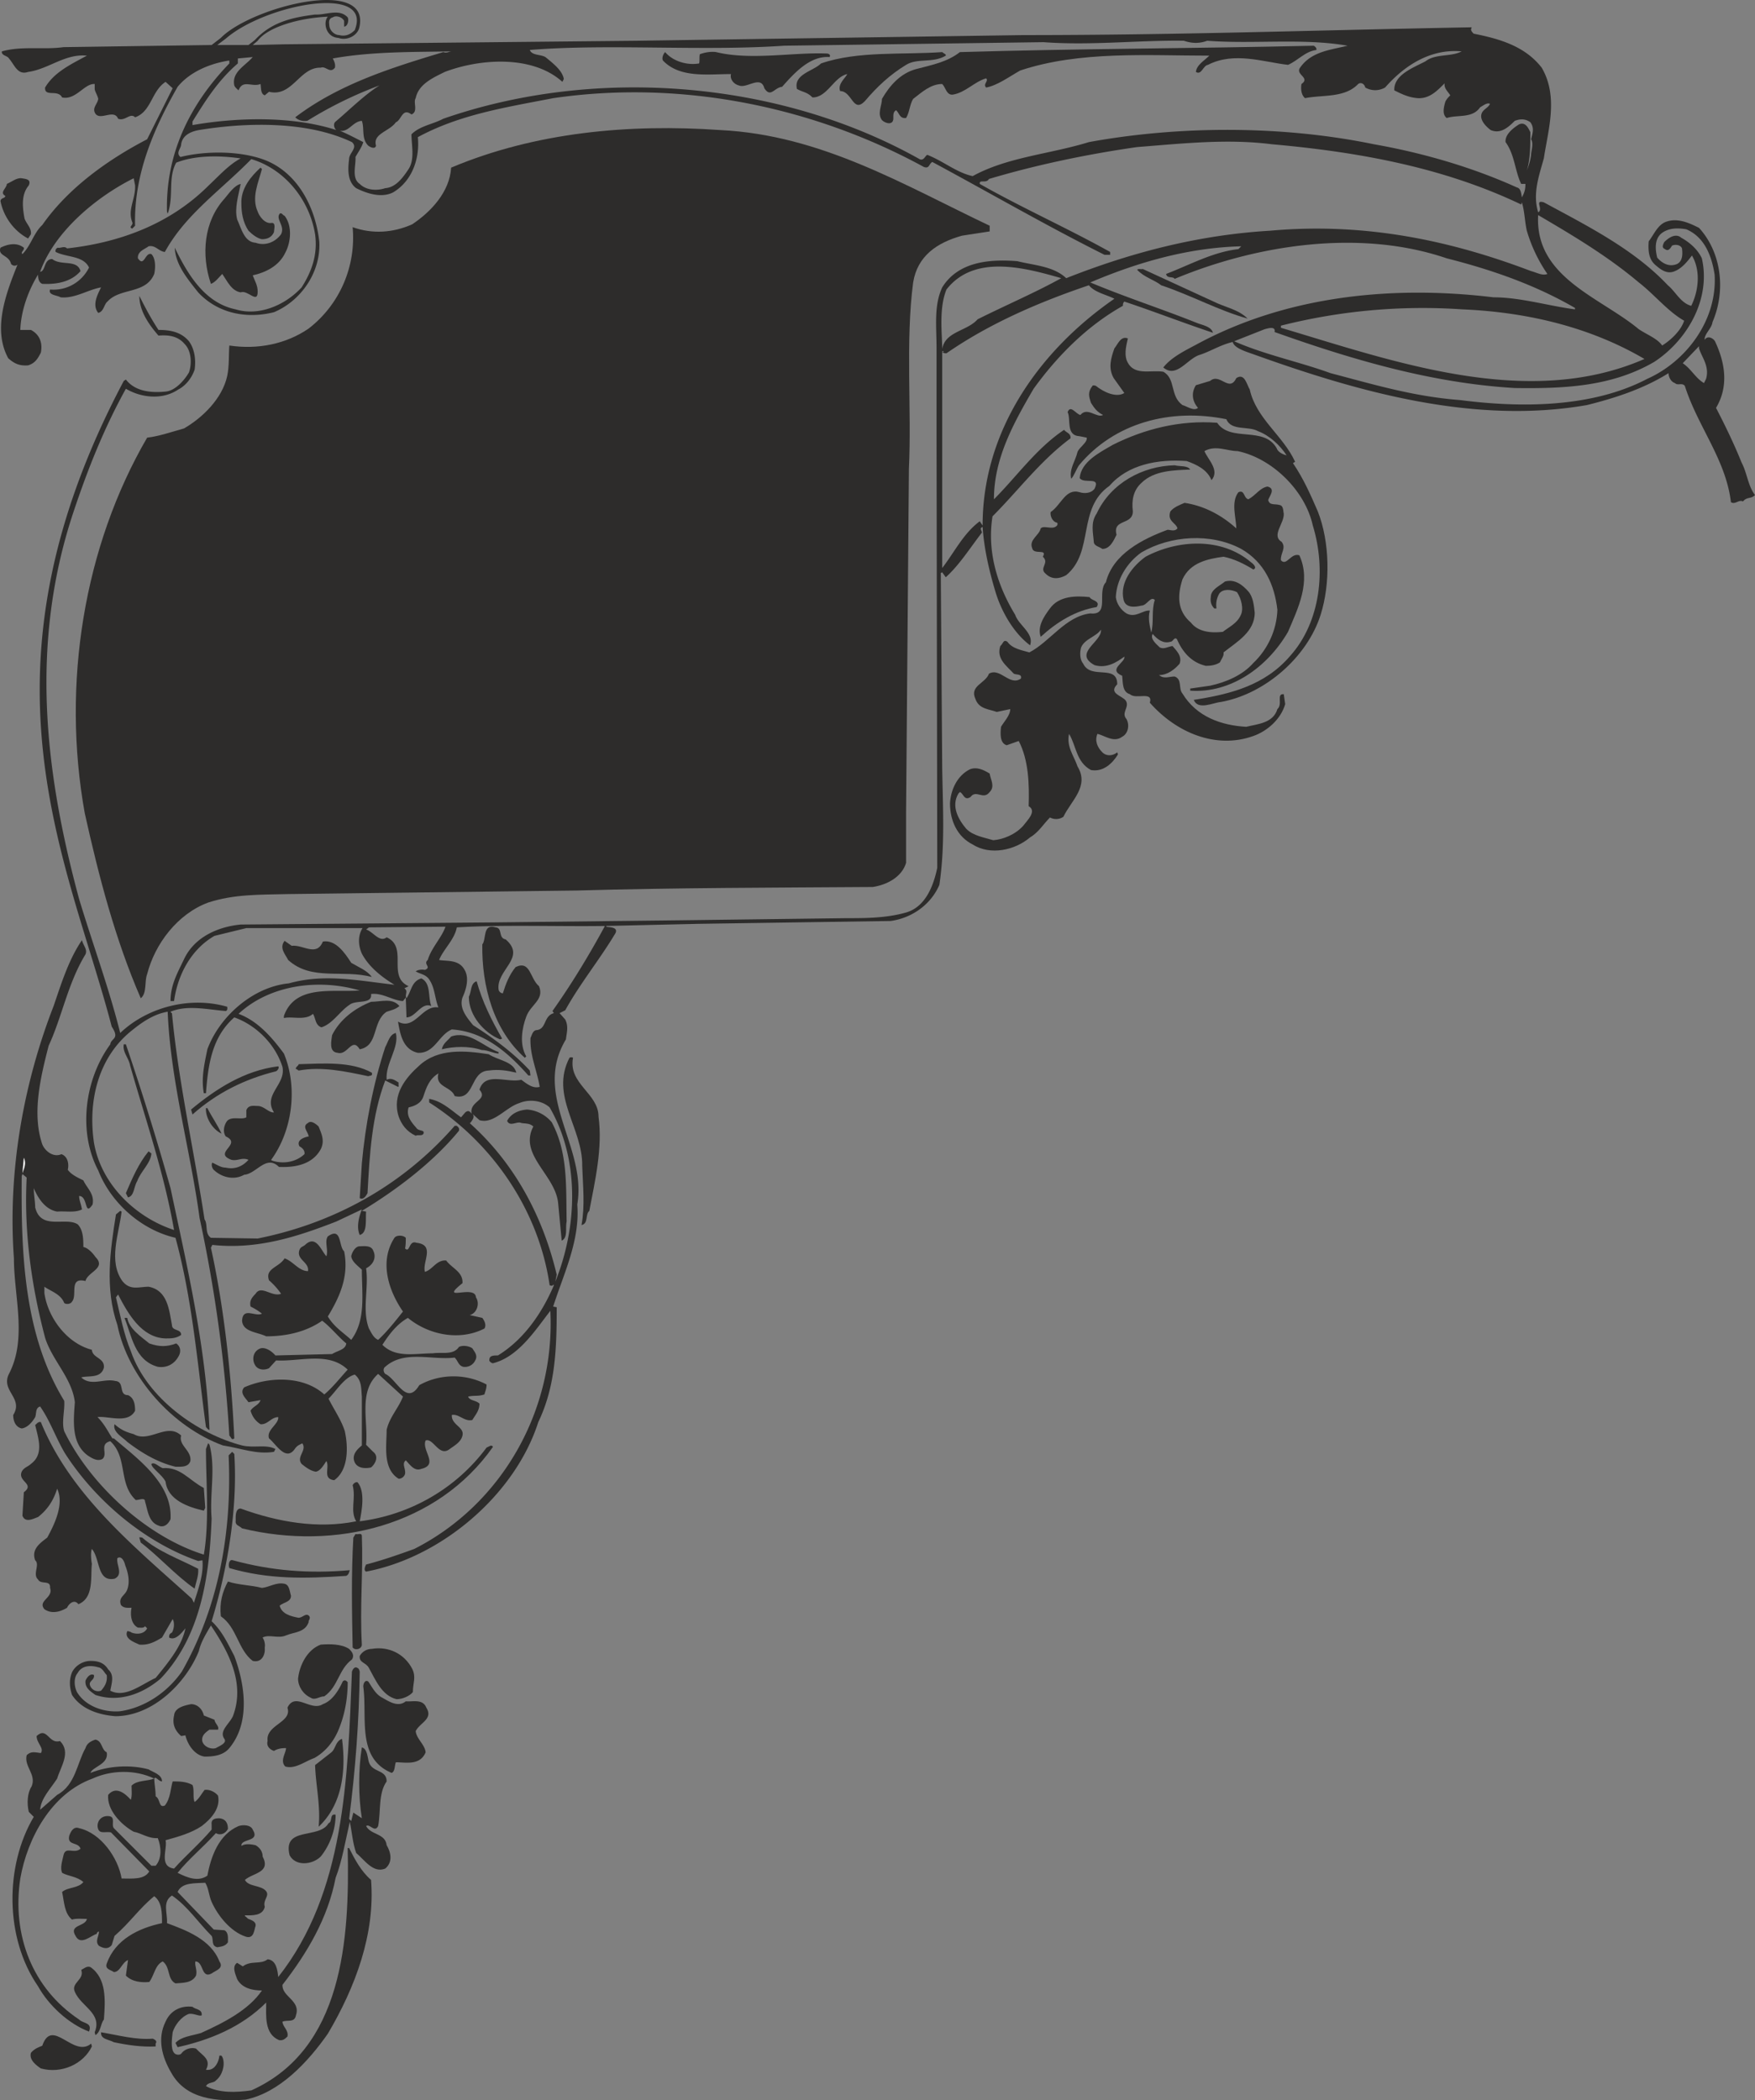 <svg xmlns="http://www.w3.org/2000/svg" width="237.757" height="284.484" viewBox="0 0 178.318 213.363"><rect x="0" y="0" width="178.318" height="213.363" fill="#808080" stroke="none"/><path d="M243.422 522.033c2.808-4.752 4.824-10.152 4.392-15.624-1.008-.864-1.656-2.088-2.232-3.24h-.144c.216 9.36-.504 20.448-9.792 24.624-1.584.216-3.24.288-4.608-.432.216-.432.792-.288 1.008-.576.648-.504.936-1.512.72-2.232-.072-.144-.072-.36-.36-.288-.072.648-.432 1.368-1.08 1.44h-.288c.576-1.08-.36-1.44-1.008-2.16-.432-.144-1.08 0-1.44.432-.144.288-.648.216-.792 0-.36-.432-.216-1.44-.144-2.088.216-.72.864-1.584 1.656-1.872.504-.072 1.08.288 1.296.144.072-.648-.648-.576-.936-.864-1.152-.144-2.232.36-2.736 1.512-.864 1.728-.36 3.6.576 5.184 1.512 2.736 4.68 2.952 7.56 2.736 3.456-.72 6.336-3.816 8.352-6.696zm-23.976 1.296-.072-.288c-1.8 1.512-3.96-2.736-4.968.216-.36.144-.792.288-1.152.72-.216.72.576 1.296 1.008 1.584 2.088.576 4.32-.432 5.184-2.232zm6.48-.289c.216-.287-.144-.431-.288-.503-1.728.144-3.528-.36-5.256-.648-.072.72.792.72 1.296 1.008 1.368.288 2.808.504 4.248.432z" style="fill:#2d2c2b" transform="translate(-210.112 -315.428)"/><path d="M237.158 518.865c0 1.296-.216 3.168 1.296 3.816.36.072.576-.072.864-.36.144-.648-.504-1.008-.504-1.512.504-.216 1.224.144 1.368-.648.504-1.512-1.44-1.872-1.368-3.096 2.52-3.24 4.608-6.768 5.4-10.872.648-1.656 1.008-3.816 1.44-5.688.216 1.008.288 2.16.648 3.168.864.72 1.728 2.088 2.952 1.584.792-.648.576-1.656.144-2.376-.144-1.224-1.584-1.008-2.088-1.944.36-.288.864.72 1.224 0 .288-1.512 0-3.312.864-4.536 0-1.224-1.44-.864-1.8-1.944-.144-.432-.144-1.368-.72-1.512-.36 2.232-.36 4.968 0 7.2l-.864-.576-.216.864-.216-.216c.648-5.04 1.008-9.864 1.08-14.976-.072-.216-.072-.288-.216-.36-.288-.216-.504.144-.576.36-.432 10.872-.72 22.464-7.488 31.032-.072-.72-.216-1.728-1.08-1.8-.72.576-1.656.072-2.52.72l-.576-.36c-.576.36-.144 1.224 0 1.656.504.936 1.584 1.152 2.52 1.152-1.368 2.016-3.96 3.312-6.192 4.32-.936.288-2.016.36-2.592 1.008l.216.432c3.24-.72 6.48-2.016 9-4.536zm-16.488 1.728c.144-1.944.288-4.176-1.368-5.328-.36-.144-.648.144-.936.288.36 1.008-1.08 1.296-.648 2.232.648 1.512 2.808 2.16 2.016 4.104l.072.288c.576-.36.504-1.152.864-1.584z" style="fill:#2d2c2b" transform="translate(-210.112 -315.428)"/><path d="M219.158 521.817c.36-.936-.576-.792-1.008-1.224-4.752-3.168-6.84-8.568-5.976-14.328.72-4.104 3.168-8.64 7.344-10.152 1.872-.864 4.32-.936 6.264 0-.72.288-1.728.144-2.304.72 0 .432.072 1.008-.072 1.44-.576-.648-1.512-1.44-2.304-.504-.144 1.512 1.296 3.024 2.592 3.744.792.144 1.512.72 2.448.648.36.864.432 2.088-.216 2.808h-.432l-3.816-3.816c-.288-.36.216-1.152-.504-1.224-.648-.072-1.152.36-1.152 1.008.072.936.792.504 1.368.648l3.888 3.96c-.504.864-1.728.72-2.808.72-.36-2.088-2.088-4.608-4.32-5.112-.576-.216-.864.36-1.008.792-.216 1.008.936.576 1.152 1.296-.648.576-1.512-.288-1.728.648-.144.648-.36 1.296-.144 1.8.648.36 1.512.36 2.16.936-.504.648-1.584.504-2.16 1.008.216 1.008.216 2.16 1.008 2.808.36-.144 1.152-.072 1.512-.072-.144.792-1.872.576-1.152 1.728.504 1.008 1.512 0 2.16-.216 0-.144.072-.144.144-.216h.072c0 .432-.432 1.008 0 1.44.504.288.936.36 1.296-.072l.288-.936c1.584-1.368 2.52-2.808 4.032-4.032.792.576.792 1.728.792 2.736-2.376.504-4.752 1.656-5.616 4.104-.216.576.432.648.72.864.648 0 .792-.936 1.44-1.224l-.216 1.584c.648.648 1.584.72 2.376.648.504-.648.576-1.728 1.368-2.088.792.576.432 1.8 1.296 2.232.72-.072 1.656 0 2.088-.792.144-.576-.144-.936-.072-1.44.864 0 .576 1.8 1.656 1.224.36-.288 1.296-.504.792-1.224-.864-2.232-3.384-3.168-5.328-3.888.072-1.008-.504-2.16.504-2.808 1.584 1.08 2.664 2.736 4.032 4.104.216.36-.072 1.008.576 1.152.36-.072.792-.072 1.08-.504 0-.432.072-1.008-.36-1.224l-1.08-.072-3.672-3.816c.432-1.008 1.8-.864 2.808-.936.36.576.36 1.296.648 1.944.648 1.44 1.944 3.024 3.456 3.528.864.288.864-.72 1.008-1.08.072-.432-.36-.576-.72-.72-.072 0-.216-.216-.36-.288v-.072c.72 0 1.8.072 2.016-.864-.216-.72.504-1.08.144-1.584-.504-.648-1.8-.432-2.16-1.152.792-.72 2.664-.72 1.8-2.376 0-.432-.216-.864-.72-1.152-.36-.072-1.008-.216-1.44.072-.072-.792 1.944-.36 1.152-1.656-.216-.504-1.008-.504-1.44-.36-2.016.864-2.808 3.096-3.168 5.04-.936.648-2.016.216-3.024-.288 1.152-1.44 2.52-2.52 3.888-4.032.504.288 1.008 0 1.224-.432 0-.576-.216-1.008-.864-1.08-.432 0-.864.072-.792.648v.504c-1.296 1.512-2.592 2.592-3.816 3.96-1.584-.216-.648-2.016-.864-2.88 1.296-.36 2.592-.72 3.672-1.44.936-.72 1.944-1.8 1.656-3.096-.36-.432-.936-.648-1.368-.576-.288.36-.576.936-1.008 1.224-.216-.432 0-1.224-.216-1.728-.648-.36-1.368-.36-2.016-.36-.216.72-.216 1.728-.792 2.448-.648.288-.432-.648-.936-.936 0-.648-.144-1.368-.144-1.8.144-.288.432.288.792.288 0-.72-.936-.936-1.368-1.224-1.872-.504-4.104-.36-5.904.36.216-.648 1.872-.864 1.656-2.088-.576-.288-.432-1.152-1.152-1.296-.432.144-.864.36-1.008.864-.864 1.512-1.008 3.744-2.88 4.752l-1.728 1.512c.072-1.152 1.08-2.16 1.728-3.168.36-1.224 1.44-2.664.288-3.816-1.152.36-1.296-1.512-2.376-.504 0 .72.792 1.224.432 1.728-.576-.072-1.008-.216-1.44.216-.288 1.152 1.008 1.944.504 3.168-.432.648-.504 1.728-.288 2.592l.504.504c-2.952 4.968-2.952 12.312.432 17.208 1.08 1.944 3.096 3.816 5.184 4.608zm6.12-14.184c-.504-.936-1.8-.864-2.736-.72-.144 1.728-.864 3.384-2.16 4.608.36 0 .792 0 1.08.144zm17.424-3.6c.936-1.152 1.512-2.736 1.512-4.248-.648-.144-.288.72-.72.864-.936 1.656-4.68.288-3.96 3.24.576 1.152 2.304 1.008 3.168.144z" style="fill:#2d2c2b" transform="translate(-210.112 -315.428)"/><path d="M244.862 492.08c-.648.217-.648 1.009-1.08 1.369l-1.656 1.296c.072 2.088.576 4.176.36 6.264 2.376-2.232 2.808-5.616 2.376-8.928zm5.472 2.377c1.008 0 2.448.36 3.024-1.008-.072-.792-.936-1.368-1.008-2.16.432-.864 1.8-1.224 1.08-2.376-.36-.936-1.44-.576-2.088-.648-.792.648-1.728 0-2.376-.36-.72-.36-1.08-1.152-1.44-1.656-.36-.216-.504.288-.504.504.432 3.168-.72 7.272 2.88 8.784.36-.144.288-.72.432-1.08zm-5.76-3.457c.576-1.44.864-3.023.864-4.68-.144-.143-.288-.287-.504-.071-.36.792-1.008 1.944-2.016 2.304-1.224.792-2.808-1.296-3.6.36.504 1.512-2.232 1.728-2.016 3.384-.144.504.216.864.648 1.008.36-.216.72-.288 1.224-.288 0 .504-.648 1.296-.072 1.872 1.008.288 1.944-.504 2.952-.864 1.152-.648 2.016-1.728 2.52-3.024zm-11.16 2.017c2.16-2.592 1.584-6.48.504-9.36-.648-1.224-1.224-2.52-2.304-3.528 1.584-5.184 2.664-11.376 2.304-16.992l-.216-.216-.36.36c.36 7.992-1.08 15.48-4.752 21.96-1.512 2.16-3.816 3.672-6.264 4.032-1.656.144-3.528-.504-4.392-1.944-.288-.576-.36-1.44.072-1.944.432-.792 1.368-.792 2.088-.576.432.072.576.504.864.792.072.648-.144 1.08-.576 1.584a.875.875 0 0 1-1.08-.432c-.288-.576.432-.576.36-1.152-.36-.216-.72.216-.864.576-.072.72.504 1.08 1.008 1.44 2.376.792 4.752-.072 6.624-1.656 4.104-4.32 4.968-10.44 5.184-16.272-.216-2.52.432-5.04-.216-7.488-.072-.072-.072-.144-.144-.144l-.216.576c0 3.384.36 7.416-.216 10.728-5.76-1.8-11.52-7.056-14.184-12.528-.288-.936.072-2.088 0-3.096-4.104-6.696-4.392-14.976-4.32-22.824l.072-.216.432.36c-.288 5.616.504 11.088 1.872 16.272.72 2.304 2.736 4.104 3.024 6.552-.144 1.944-.36 4.176 1.296 5.4.432.288 1.008.648 1.512.36.576-.504-.36-1.512.792-1.8 1.8 1.656.792 4.32 2.592 5.976.36 0 .936-.288.936.144.288.936.36 2.088 1.368 2.448.432.216.936 0 1.224-.648.216-3.6-3.312-6.12-5.76-8.208h-.144c-.432-.648-.792-1.44-1.512-2.16 1.08-.144 3.096.72 3.816-.648 0-.576-.072-1.296-.72-1.584-1.008 0-.288-1.368-1.296-1.44-1.152-.288-2.448.576-3.456-.36.72-.216 2.016.144 2.304-1.008.072-1.008-1.152-.936-1.224-1.8-2.52-.648-4.464-3.24-4.824-5.76v-.648c.576.432 1.656.72 2.016 1.656.144.144.648.144.792-.144.576-.648-.36-2.52 1.368-2.088.216-.936 2.16-1.296 1.008-2.448-.288-.432-.792-.936-1.224-1.008 0-.72 0-1.728-.576-2.304-1.224-.792-3.744.648-4.32-1.728 0-.576-.144-1.296-.144-1.944.432 1.008 1.152 2.16 2.376 2.376.864-.072 1.8.144 2.52-.216-.072-.504-.288-.936-.288-1.368.936 0 .504 2.16 1.368.864.216-1.08-.576-1.656-.936-2.448-.576-.288-1.224-.576-1.584-1.08.144-.576 0-1.368-.648-1.584-.792.36-1.656-.288-1.944-1.008-1.08-3.168-.144-6.912.648-10.008 1.368-2.952 1.944-6.336 3.744-9.288.216-.504-.216-.864-.36-1.44-1.368 2.016-2.088 4.392-2.88 6.696-3.024 7.776-4.68 16.704-4.032 25.632 0 3.888 1.368 8.136-.504 11.736-.864 1.728 1.512 2.448.432 4.176 0 .576.216 1.224.864 1.368.576-.072 1.08-.648 1.368-1.152.144-.36 0-.936.504-1.08 1.008 1.44 1.584 3.168 2.52 4.752 3.096 4.824 8.136 9.072 13.536 10.944l.432-.072c.144 1.44-.432 2.952-.864 4.32l-.216-.432c-5.832-5.256-12.312-10.512-15.336-17.928-.288-.072-.432.216-.576.288.288 1.296.936 2.952-.432 3.96-.288.288-.72.36-.936.792-.432 1.008 1.368 1.224.216 2.088l-.144 2.376c.288.792 1.152.288 1.584.144 1.008-.792 1.584-1.728 1.944-2.88.72 1.512-.216 3.528-1.008 4.968-.648.504-1.656 1.152-1.224 2.304.504.432-.288 1.44.288 1.944.288.576 1.296 0 1.224.864.36 1.008-1.296 1.296-.576 2.16.72.504 1.584.288 2.304-.144.144-.36.72-.936 1.152-.36 1.584-.648 1.224-2.736 1.368-4.104-.072-.36-.144-1.152 0-1.512.864 1.008.504 3.384 2.304 3.024.936-.432.144-1.44.288-2.088.432-.288.72.36.792.72.288.72.504 1.656.216 2.448-.216.648-.936.792-.648 1.584.288.36.72.288 1.08.288-.144.648-.072 1.656.648 2.016.288 0 .576.072.72-.144l.216.216c-.288.576-1.008.648-1.584.432-.072-.072-.288-.144-.432-.144-.36.792.792 1.152 1.224 1.368.936.072 1.584-.288 2.304-.72l1.08-1.872c.216.36.144 1.008-.072 1.368-.288.144-.288.288-.288.504.648.36 1.296-.504 1.656-.936-.36 1.8-1.728 3.456-3.024 5.04-1.44.648-3.096 2.088-4.608 1.296.144-.792.432-1.584-.216-2.16-.432-.72-1.08-.864-1.8-.864s-1.512.432-1.872 1.152c-.288.72-.288 1.44 0 2.304.936 1.44 2.664 2.016 4.392 2.16 3.816 0 7.2-3.384 8.496-6.624.216-.936.72-1.728 1.224-2.592 1.728 2.592 3.528 5.832 2.232 9.216-.36.792-1.44 1.512-.864 2.304.288.432-.504.72-.864.936-.432.144-1.152-.072-1.368-.648-.144-.576.288-.936.72-1.224h.864c.144-.36-.288-.576-.36-1.008l-1.08-.432c-.144-.648-.648-1.152-1.296-1.152-.72.144-1.656.36-1.728 1.152-.216.936.144 1.584.72 2.088l.432-.072c.216.936.936 2.016 1.944 2.16.792 0 1.872-.072 2.52-.864zm-3.168-3.312c-.432-.072-1.008.072-1.296.576-.288.36-.288.72-.072 1.08.288-.576.72-1.296 1.368-1.656zm-.936-10.584-.072 1.152.36-1.152z" style="fill:#2d2c2b" transform="translate(-210.112 -315.428)"/><path d="M252.062 487.329c0-.936.36-1.512-.072-2.376-.792-1.512-2.376-2.304-4.104-2.016-.432 0-.936.216-1.224.72-.072.72.648.648.936 1.224.648 1.152 1.296 2.808 2.808 3.168.576 0 1.296-.288 1.656-.72zm-6.192-3.312c.288-.432 0-.792-.288-1.08-.792-.504-1.944-.504-2.88-.432-1.368.504-2.16 2.088-2.304 3.456 0 .792.504 1.584 1.296 1.944.432.288.864-.144 1.368-.144 1.44-1.008 1.44-2.736 2.808-3.744zm-8.856-1.224c.072-.36-.072-.792-.216-1.008.648-.36 1.584.144 2.376-.216.864-.36 1.944-.288 2.304-1.368-.072-.144.216-.288.072-.576-.36-.432-.72.216-1.152.144-.72-.144-1.656-.36-1.872-1.224.432-.36 1.152-.36 1.152-1.008-.144-.432-.144-1.152-.72-1.224-.792-.144-1.512.36-2.232.432-1.08-.288-2.376-.288-3.456-.648-.576 1.08-.864 2.16-.72 3.528 1.656 1.152 1.728 3.384 3.24 4.536.936.216 1.296-.648 1.224-1.368zm9.864-.288c-.216-3.816.144-7.416 0-11.088-.072-.288-.36-.072-.648-.144l-.216.36c-.216 3.672-.144 7.488-.072 11.16.288.36.936.144.936-.288zm-16.632-7.705c-1.944-1.007-4.032-1.727-5.688-3.167-.072 0-.288-.072-.288 0l.144.504c1.8 1.368 3.6 3.384 5.472 4.68.144-.648.432-1.368.36-2.016zm15.048.72c.288-.143.288-.431.36-.575-4.104.36-7.92.072-11.88-1.008-.36-.144-.504.432-.36.792 3.96 1.152 7.632 1.08 11.88.792z" style="fill:#2d2c2b" transform="translate(-210.112 -315.428)"/><path d="M260.198 462.417c-.144-.288-.432 0-.648.072-3.096 4.176-7.776 6.84-12.888 7.488.216-1.08.576-3.024-.216-3.96-.216-.072-.432.144-.504.288.36 1.368-.288 2.592.36 3.672-3.888.792-7.992.072-11.736-1.296-.576 0-.504.864-.504 1.224-.072.504.36.504.648.792 9.504 2.304 19.872-.288 25.488-8.28zm-29.232 6.192-.144-2.016c-1.512-.792-2.376-2.16-4.176-2.016-.432-.144-.792-.648-1.152-.432 0 .432 1.08 1.08 1.44 1.8.216 1.872 2.304 2.592 3.888 2.952z" style="fill:#2d2c2b" transform="translate(-210.112 -315.428)"/><path d="M245.15 460.833c-.36-1.152-1.08-2.16-1.656-3.312.792-.792 1.584-2.16 2.664-2.448.72.576.648 1.44.72 2.232v4.968c-.432.36-1.08.936-.72 1.728.288.576 1.008.648 1.656.504.36-.288.864-1.08.216-1.584l-.72-.72c.216-2.52-.792-5.4 1.224-7.2l2.52 2.304c-.432 1.152-1.368 2.088-1.656 3.384 0 1.584-.432 3.96 1.224 4.968a.692.692 0 0 0 .648-.504c.072-.576-.36-1.008.072-1.368.432.432.864 1.152 1.584.864 1.8-.432 0-1.872.432-2.88.792-.288 1.368 1.728 2.448.864.504-.36 1.152-.72 1.296-1.368.216-.864-1.152-1.08-1.08-2.088.72-.144 1.296.72 2.088.504.288-.504.72-.936.72-1.656-.36-.36-1.008-.288-1.152-.72.72-.144 1.008 0 1.656-.216.072-.288.216-.576.216-1.008-2.16-1.152-4.824-1.08-6.84.072-1.296 2.16-2.304-.648-3.456-1.152-.216-.216-.216-.576 0-.72 1.944-1.728 4.752-.648 7.056-.936.36.36.36.792.864.936a1.155 1.155 0 0 0 1.224-.648c.288-.504-.072-.864-.288-1.224-.288-.216-.936-.36-1.368-.144-.576.864-1.728.504-2.664.648-1.8 0-3.744.504-5.112-.864.648-1.008 1.44-2.088 2.592-2.736 2.088 1.728 5.256 2.376 7.776 1.08.216-.36 0-.792-.216-1.08l-1.296-.288c.72-.144 1.08-1.152.648-1.8-.072-1.368-3.888.576-1.368-1.44.072-1.152-1.08-1.512-1.656-2.304-1.008-.072-1.368.936-2.16 1.152-.288-1.008 1.08-2.736-.864-2.952-.792-.288-.648 1.08-1.152.576.072-.36.072-.72.072-1.08-.288-.288-.936-.288-1.152 0-1.584 2.448-.576 5.4.864 7.488-.792 1.008-1.656 2.088-2.52 2.88-.504-.216-.72-.792-.936-1.152-.72-1.872 0-4.104-.288-6.12.72-.36 1.08-1.08.72-1.8-.216-.576-1.008-.432-1.44-.432-.432.072-.72.648-.792 1.008.072.576.72 1.008 1.08 1.368 0 2.448.432 5.112-1.08 7.128-.864-.792-1.728-1.296-2.376-2.376 1.224-2.016 2.16-4.104 1.656-6.624-.576-.504-.216-2.52-1.656-1.512-.36.504.072 1.368-.144 2.016-.504-.504-1.008-2.16-2.088-1.224-.288.288-.504.216-.648.576-.36 1.008 1.008 1.224.864 2.16-.936 0-1.512-1.008-2.376-1.296-.576.936-2.016 1.008-1.584 2.232.504.432.936.936 1.224 1.368-.936.36-2.016-.936-2.592 0-.36.36-.648.72-.504 1.296.432.216.792.432 1.152.72-.648.36-1.944-.72-2.016.72.072 1.152 1.584 1.152 2.448 1.584 2.016 0 4.032-.432 5.688-1.584.792.576 1.656 1.656 2.448 2.304-.072.648-.864.72-1.44 1.08l-5.76.144c-.36-.432-1.008-.864-1.512-.72-.792.288-.864 1.152-.576 1.656.288.576 1.008.576 1.44.36l.72-.792c2.376.144 5.328-.936 7.272.936-.792.864-1.512 1.8-2.376 2.52-2.16-1.944-5.688-1.8-8.136-.72-.504.576.144 1.08.432 1.512l1.224-.216c-.144.504-.792.648-1.008 1.08.144.504.432 1.008 1.008 1.368.72.072 1.08-.72 1.8-.72.072.72-1.224 1.296-.936 2.16.72.576 1.728 2.448 2.664 1.008.216-.288.432-.36.72-.504.504.72-.648 1.368-.072 2.088.432.36.936.72 1.44.792.504-.072.864-.792 1.08-1.08.36.648-.432 1.8.792 1.944 1.44-1.008 1.44-3.312 1.08-4.968zm-15.696 3.024c.144-1.08-1.224-1.584-.936-2.592-1.44-1.368-3.24.792-4.824-.144-.792-.216-1.296-.432-1.944-1.008-.216.792.792 1.296 1.296 1.8 1.512 1.152 3.096 2.088 4.896 2.52.576 0 1.296.072 1.512-.576z" style="fill:#2d2c2b" transform="translate(-210.112 -315.428)"/><path d="M238.094 462.633c-.936-.504-2.16-.072-3.384-.36-4.464-1.152-9.648-4.752-11.304-9.576-.72-1.728-1.08-3.672-1.512-5.472l.216-.288c1.008 1.944 2.376 4.392 4.824 4.464.576 0 1.08 0 1.584-.36 0-.648-.936-.36-.936-1.008-.288-1.512-.432-3.528-2.376-3.888-.936 0-1.872.432-2.664-.576-1.44-2.016-.36-4.752-.072-7.056l-.144-.072-.432.36c-.576 3.6-1.152 7.488.144 11.232 1.08 5.328 5.616 10.368 10.728 12.24 1.872.288 3.384.936 5.184.648z" style="fill:#2d2c2b" transform="translate(-210.112 -315.428)"/><path d="M233.918 461.553c-.288-6.264-1.008-13.176-2.376-19.368l.144-.288c4.608.504 8.712-.864 12.6-2.376l2.592-1.224c-.288.72-.576 1.8-.216 2.592.792-.216.576-1.44.648-2.376l-.432-.072c3.456-2.088 7.2-4.896 9.864-8.136.072-.288-.072-.36-.216-.504h-.216c-5.4 6.192-12.456 9.936-20.016 11.448l-4.752-.072c-.648-.432-.288-1.368-.648-1.872-1.08-7.056-2.664-14.04-3.312-20.952-.072 0-.144-.144-.144-.144 1.728-.72 3.744-.216 5.616-.072.216-.072.144-.36.144-.432-3.744-1.08-8.064 0-10.872 2.664-1.152-4.608-2.808-9.072-4.176-13.608-3.384-12.528-5.112-25.704-.576-39.312 1.44-4.32 3.096-8.496 5.328-12.528 1.584.936 3.744 1.152 5.328.072.72-.36 1.368-1.152 1.656-2.016.144-1.008 0-2.088-.576-2.88-.792-.936-1.872-1.152-3.096-1.152-.72-1.08-1.368-2.304-1.944-3.456 0 1.512.936 2.88 1.944 4.032.936-.072 1.944 0 2.664.864.72.72.72 2.088.432 2.88-.504.864-1.44 1.872-2.376 1.944-1.44.144-3.096 0-4.032-1.224l-.216.144c-15.84 29.88-5.616 48.744-1.224 65.592.864 1.296-.072 1.152-.144 1.8-2.592 3.528-3.312 8.856-1.224 12.816 1.296 3.312 4.392 6.048 7.848 6.84 1.728 6.336 2.232 12.816 3.096 19.224.144.144.216.288.36.288-.36-8.424-2.232-16.416-3.96-24.552a283.868 283.868 0 0 0-4.536-14.616h-.216c-.144.792.504 1.368.648 2.16 1.584 5.544 3.456 10.944 4.464 16.704-3.96-1.296-7.416-4.68-8.136-8.856-.648-4.392.504-8.784 3.888-11.448 1.152-.936 2.304-1.656 3.6-1.872.288 7.056 2.304 14.04 3.24 20.952a145.571 145.571 0 0 1 3.024 22.104c.216.216.216.504.504.288z" style="fill:#2d2c2b" transform="translate(-210.112 -315.428)"/><path d="M228.302 453.129c.216-.432.144-.936-.288-1.224-.936.36-1.728.36-2.736 0-.792-.648-2.088-1.512-2.232-2.592h-.288c.72 1.728 1.008 4.32 3.384 4.968.936.144 1.728-.288 2.16-1.152zm41.688-14.689c.576-3.023 1.368-6.407.936-9.575 0-2.376-3.096-3.312-2.592-5.976-.072-.072-.288-.072-.36 0-2.016 3.888 1.368 7.128 1.296 11.016.072 2.016.288 4.032-.072 5.976.72-.144.36-1.08.792-1.44zm-22.536-1.8c.216-3.96.432-7.847 1.8-11.447l1.296.648c.144 0 0-.288.072-.432-.432-.288-.792-.504-1.224-.288-.144-1.656 1.296-3.24.936-4.752-.648.144-.792.936-1.08 1.44-1.224 3.744-2.016 7.848-2.376 11.808l-.216 3.528c.36.216.648-.216.792-.504zm-23.4-1.223c.36-1.008 1.368-1.8 1.44-2.808l-.288-.216c-1.008 1.224-1.656 2.736-2.304 4.248l.216.432c.648-.144.576-1.08.936-1.656z" style="fill:#2d2c2b" transform="translate(-210.112 -315.428)"/><path d="m212.534 433.04-.144 1.585c.144-.432.432-1.008.144-1.584z" style="fill:#fff" transform="translate(-210.112 -315.428)"/><path d="M253.142 430.593c.144-.432-.504-.216-.72-.576-.504-.576-1.08-1.224-.792-2.088.648-.144 1.296-.432 1.512-1.152.288-.864.576-1.728 1.512-2.304-.36 1.44 1.296 1.296 1.656 2.304 2.088.504 1.512-2.52 3.456-2.592 1.008-.144 1.872 0 2.808.216-.288-1.152-1.8-1.224-2.808-1.872-2.304-.36-5.112-.648-7.056 1.152-1.368 1.224-2.808 2.952-2.088 5.184.288.792.792 1.512 1.728 1.944.216-.144.648.072.792-.216zm-20.52 0c-.432-.936-1.008-1.728-1.44-2.592h-.144c-.072.936.648 2.16 1.584 2.592zm5.544-6.336c.144-.072.36-.36.216-.504-3.456.432-6.336 2.304-8.856 4.392l.144.504c2.52-2.232 5.328-3.6 8.496-4.392zm9.72.143c-2.088-1.151-4.824-.935-7.416-.863-.072.216-.36.288-.288.504.144 0 .216.144.288.144 2.304-.432 4.68.072 7.056.576.144-.072.504 0 .36-.36zm15.696-1.655c-.72-1.224-.432-2.88 0-4.032.432-1.224 1.872-1.728 1.296-3.096-.936-.792-.864-2.664-2.376-1.944-.648.792-1.008 1.728-1.296 2.664-.288 0-.432-.288-.432-.36-.288-2.016 2.88-3.24.72-5.112-.792-.144-.288-1.152-1.008-1.224-1.368-.432-.936 1.224-1.368 1.728-.072 4.248 1.152 8.712 4.32 11.52z" style="fill:#2d2c2b" transform="translate(-210.112 -315.428)"/><path d="M260.774 422.457v-.144c-1.584-.576-3.024-2.232-4.824-1.584-.288.36-.864.72-.936 1.296 1.152-.288 2.736-.36 4.032.072.648 0 1.224.36 1.728.36zm-14.112-.432c1.944-.36 1.224-2.808 2.736-3.816.432-.144.864-.216 1.296-.576-.72-.864-1.872-.432-2.88-.432-1.656.648-3.168 1.8-3.96 3.384-.072.576-.36 1.728.576 1.8 1.008.288 1.44-1.656 2.232-.36zm14.472-1.08c-1.08-1.872-2.016-3.744-2.592-5.832-.648.216-.504 1.008-.792 1.584 0 1.944 1.584 3.672 3.168 4.32zm-36.072-6.552c.792-3.096 3.096-6.12 6.192-7.272 2.664-.864 5.184-.792 8.136-.864l29.304-.36c10.08-.288 20.016-.288 30.096-.36 1.44-.216 2.952-1.008 3.384-2.448v-5.112l.288-34.92c.288-5.976-.36-12.96.432-18.936.432-2.664 2.376-4.032 4.968-4.752l2.808-.432v-.576c-8.784-4.176-17.136-9.216-27.36-9.72-9.288-.648-18.792.216-27.36 3.816-.144 2.448-2.016 4.464-3.96 5.76-1.944.864-4.032 1.008-6.048.288.36 3.96-1.296 7.848-4.464 10.296-2.304 1.584-5.184 2.16-8.064 1.728-.072.936 0 2.088-.216 3.096-.504 2.304-2.52 4.248-4.392 5.328-1.296.36-2.52.792-3.744.936-6.408 11.016-8.712 24.984-6.336 38.16 1.44 6.48 3.096 12.816 5.688 18.792.648-.504.36-1.728.648-2.448zm-.288-1.152c1.368-4.104 5.184-6.984 9.288-7.416 14.184-.36 58.608-1.008 65.016-.936.864-.288 1.872-.792 2.376-1.728 0 0 .288-57.528.648-59.544.36-2.592 3.528-3.96 3.888-4.104 1.008-.648 2.232-.792 3.384-.936v-.216c-23.832-14.472-44.136-9.576-52.848-5.472-.864 2.664-2.952 6.048-6.192 6.48-1.296.216-2.376.144-3.816 0-.072 4.464-2.304 9-6.48 11.016-1.872.72-3.888 1.224-6.048.864.216 3.6-2.16 6.768-5.184 8.208-1.008.504-2.232.576-3.312.936-7.128 12.096-8.856 28.152-5.184 42.192 1.008 4.392 2.376 8.64 3.96 12.744.288-.504.432-1.368.504-2.088z" style="fill:#2d2c2b" transform="translate(-210.112 -315.428)"/><path d="M247.886 414.68c-.432-.647-1.368-1.007-2.088-1.44-.648-1.007-1.584-2.375-2.88-2.16-.648 1.585-2.016.289-3.168.433l-.72-.504c-.576.72.072 1.368.36 1.944 2.376 2.16 5.544.936 8.496 1.728zm68.904-16.2c.432.217.936.217 1.368-.071.792-1.656 2.664-3.096 1.44-5.112-.36-1.08-1.152-2.016-.864-3.312.72 1.152.72 2.88 2.232 3.672 1.224.216 2.16-.648 2.736-1.584l-.072-.216c-.432.36-1.08.432-1.512 0-.504-.504-.792-1.152-.504-1.872.72.144 1.656.936 2.52.288.576-.288.792-1.152.432-1.8-.576-.648.36-1.224-.072-1.872-.36-.504-1.8-.72-.864-1.656 0-2.088-2.664-.432-3.456-2.088-.36-.432-.36-1.152-.216-1.656.36-.864 1.512-1.08 2.016-1.8.144 1.224-2.88 2.376-.648 3.6 1.224.36 2.232-.288 3.024-.864.144.576-1.728 1.296-.216 1.944.072.72 0 1.656.792 1.872.576.576 2.376-.36 2.016.864 2.664 3.024 6.696 4.752 10.512 3.384 1.44-.504 2.808-1.728 3.24-3.24l-.144-1.008c-.792-.072-.072 1.008-.648 1.512-.432 1.44-2.016 1.512-3.168 1.8-2.52-.144-5.04-1.008-6.48-3.384-.432-.504 0-1.44-.792-1.728-.576 0-1.08.288-1.584-.144.864 0 1.584-.576 2.088-1.152.288-.792-.36-1.368-.72-1.8-.504.072-.864.36-1.296.144-.36-.36-1.008-.864-.72-1.368.504.576 1.08 1.008 1.8.792.288 0 .36-.504.648-.288.576 1.296 1.44 2.376 2.952 2.736.504 0 1.008-.072 1.44-.36.144-.36.432-.648.36-1.008 1.368-1.08 3.168-2.088 3.168-4.032-.072-.648-.144-1.584-.648-2.16-.576-.648-1.368-1.296-2.376-1.008-.504.432-1.44.792-1.44 1.584-.072.504.072.864.36 1.152h.216c-.072-.504 0-1.008.288-1.512.36-.504 1.224-.432 1.8-.144.432.648.72 1.728.36 2.376-.36.792-1.152 1.152-1.8 1.656-1.224.144-2.52 0-3.24-.936-1.44-1.224-1.368-2.808-.864-4.392.792-1.728 2.592-2.088 4.176-2.304 1.08.216 2.088.72 3.024 1.296.432-.144 0-.576-.216-.72-3.024-2.592-7.488-2.304-10.728-.576-1.296.936-2.664 2.592-2.232 4.392.216.864 1.224.72 1.8.576.576 0 .936-1.008 1.368-.576-.36 1.08-.072 2.232-.36 3.312-.144-.648-.36-1.44-.144-2.232-.72-.072-1.44.792-2.376.288-.576-.36-1.008-1.008-1.08-1.656.072-1.728 1.08-3.456 2.592-4.536 2.952-1.728 7.056-2.016 10.152-.36 2.376 1.368 3.384 3.672 3.672 6.192-.072 2.088-1.008 4.032-2.448 5.4-1.08 1.224-2.736 1.944-4.392 2.304l-2.016.288v.216c4.104.288 7.848-2.376 9.936-5.976 1.008-2.376 2.376-5.112 1.152-7.776-.864-.288-1.296 1.152-1.872.504-.072-.72.576-1.224.072-1.872-1.08-.648.288-1.872.216-2.88-.072-.216 0-.792-.432-.864-.504-.144-1.008.072-1.152-.504.144-.432.792-1.152-.072-1.368-.792.144-1.152.864-1.944 1.296-.504-.144-.36-1.008-1.008-.72-.792 1.008-.216 2.664-.216 3.672-1.512-1.368-3.312-2.304-5.256-2.592-.504.216-1.08.432-1.44.864-.36 1.008.576 1.152.72 1.728-.288.36-.72.144-1.008.144-2.52.936-5.544 2.448-6.264 5.328-.936 1.008.432 3.384-1.584 3.168-2.52.288-4.104 2.88-6.192 3.96-.72-.216-1.728-.36-2.232-1.08-.432-.288-.432.216-.72.432-.432 1.296.648 2.016 1.368 2.808.288.144.864 0 .72.504-1.152.792-2.088-1.152-3.24-.504-.36 1.008-2.016 1.224-1.368 2.592.36 1.008 1.368 1.008 2.16 1.296l1.368-.288c0 .648-.648 1.296-.936 1.8-.072.648-.144 1.656.576 1.872l1.224-.432c1.008 1.944 1.08 4.392 1.008 6.624.864.504-.144 1.44-.576 2.016-.792.864-2.016 1.368-3.024 1.44-.936-.288-2.016-.432-2.736-1.152-.792-.936-1.584-2.304-.792-3.6l.144-.144c.36.144.432.936 1.08.504.576-.792 1.296.36 1.944-.504.576-.576.072-1.296 0-1.872-.576-.36-1.296-.72-2.016-.432-1.296.648-1.944 2.088-2.016 3.456 0 1.728.72 3.384 2.304 4.176 1.8 1.152 4.32.576 5.832-.72.864-.504 1.368-1.368 2.016-2.016zm-.72-3.815c.72-4.536-1.584-10.08 1.656-14.04 1.08-1.152 2.448-2.16 4.032-2.304v-.072c-2.52.144-4.68 2.088-5.616 4.248-1.296 3.24-.504 6.48-.288 9.792.216 1.08-.216 2.16-.216 3.456z" style="fill:#2d2c2b" transform="translate(-210.112 -315.428)"/><path d="M344.294 377.889c1.008-3.168.936-7.416-.288-10.512-.72-1.656-1.44-3.312-2.52-4.896l.216-.144c-1.224-2.664-3.96-4.392-4.608-7.344-.288-.432-.504-1.728-1.368-1.152-.72 1.512-1.656-.576-2.664.288l-1.44.432c-.504.792-.36 1.656.216 2.304-.432.36-1.08-.144-1.584-.288-1.296-.936-.648-2.664-1.944-3.384-1.368-.216-3.096.504-3.744-1.224-.216-.72 0-1.512.144-2.16-.72-.288-1.008.576-1.368 1.008-.36 1.008-.648 2.016-.072 3.024l1.08 1.512c-.792.504-2.088-.072-2.88-.72-.144-.072-.36-.072-.36 0-.504.648-.36 1.08-.144 1.728.36.576.648.936 1.224 1.224-.648.36-1.584-.864-2.304 0-.432-.072-1.008-1.08-1.296-.288.36.72-.216 2.376 1.224 2.448l.72.144c.072.504-.72.936-.936 1.44-.216.936-.864 1.728-.648 2.736.288-.288.504-.936.792-1.368 3.6-4.32 9.288-5.832 14.976-4.68.504 1.224 2.232.648 3.24 1.224 1.152.432 2.232 1.44 2.88 2.448-.288-.072-.864-.288-1.008-.72-1.296-2.304-4.68-.576-6.048-2.592-3.816-.288-7.416.648-10.584 2.232-1.368.792-3.24 1.728-3.384 3.384.432.648 2.16-.216 1.512 1.08-.36.504-1.08.504-1.512.36-1.44-.432-1.872 1.296-2.952 2.016-.072.432.216 1.008.648 1.08.072 0 .072.216 0 .288-.432.504-1.296-.072-1.656.288-.144.72-1.224 1.152-.864 2.016.144.72 1.584 0 1.08.864.72.648-.432 1.152.288 1.728.648.648 1.44.504 2.088.144 2.88-2.376 1.08-6.768 4.392-9.072 1.872-2.16 4.896-2.736 7.848-2.52 1.008.36 2.088.864 2.52 1.944.864-1.008-.36-2.088-.72-2.952 1.152-.648 2.304 0 3.384 0 3.456.72 6.84 3.96 7.632 7.56 1.368 4.464.792 9.792-2.304 13.248-2.592 3.024-6.12 3.888-9.792 4.464.432 1.08 1.944.288 2.736.216 4.464-.792 8.784-4.536 10.152-8.856zm-28.152-6.912v-.072c-.072-.072-.288.072-.288.288.216 0 .216-.216.288-.216z" style="fill:#2d2c2b" transform="translate(-210.112 -315.428)"/><path d="M321.542 377.097c.432-.648-.576-.648-.72-1.008-1.368-.144-3.096-.144-4.032 1.152-.648.864-1.296 1.872-.936 2.88 1.656-1.512 3.528-2.664 5.688-3.024zm2.016-7.344c-.432-1.656 1.656-.936 1.656-2.376-.144-1.152.072-2.16.864-2.88 1.296-1.296 3.384-1.296 4.968-1.368-.288-.432-1.008-.288-1.584-.432-3.24.072-6.48 1.8-7.92 4.896-.648.936-.36 1.944-.288 2.952.072.36.576.432.864.648.792 0 1.152-.864 1.44-1.44z" style="fill:#2d2c2b" transform="translate(-210.112 -315.428)"/><path d="M213.83 351.537c.432-.792 0-1.8-.864-2.088-.432-.216-.936.144-1.008.648-.144.648 1.296.648.36 1.368-1.512.144-.792-8.712 6.768-15.48 1.44-1.368 3.312-2.232 4.968-3.384.072-.648.36-1.368.36-1.872-6.984 2.736-12.6 9.72-13.824 17.424-.072 1.44 0 3.096 1.368 3.96.864.144 1.44-.144 1.872-.576z" style="fill:#fff" transform="translate(-210.112 -315.428)"/><path d="M336.878 347.793c-.936-.936-2.304-1.152-3.456-1.728l-7.2-3.312c-.216.072-.36-.072-.576.072.72.792 1.728 1.008 2.448 1.584 3.024 1.008 5.904 2.592 8.784 3.384zm-100.584-2.736c0-.648-.288-1.08-.504-1.656 1.296-.288 2.664-.936 3.312-2.304.576-1.08.72-2.736-.072-3.744-.216-.072-.288-.36-.504-.216-.432.576.576 1.224.144 2.088-.576.792-1.584 1.224-2.592.864-1.152-.072-1.44-1.44-1.872-2.376-.288-1.152.144-2.448.36-3.6-.648.144-1.224 1.008-1.656 1.512-2.088 2.304-2.376 5.688-1.368 8.64.432-.144.792-.648 1.152-1.008.504.72.936 1.728 1.872 1.872.72-.288 1.728 1.224 1.728-.072z" style="fill:#2d2c2b" transform="translate(-210.112 -315.428)"/><path d="M237.95 339.009c0-.288.216-.936-.216-.936-.72.144-1.296-.72-1.44-1.152-.648-1.44.072-2.952.432-4.32l-.144-.144c-.936.864-2.016 2.088-1.944 3.672 0 .864.144 1.872.72 2.736.432.432.936.792 1.368.864.576 0 1.008-.216 1.224-.72zm-24.696.216c.072-.648-.432-1.008-.648-1.584-.216-1.152-.36-2.448.432-3.384.288-.648-.36-.648-.72-.72-.504-.072-1.008.36-1.512.576 0 .432-.792.864-.144 1.224-.072.288-.432.144-.504.504.288 1.512 1.296 3.024 2.808 3.816z" style="fill:#2d2c2b" transform="translate(-210.112 -315.428)"/><path d="M222.902 322.449v.144c.648-.288 1.368-.648 1.656-1.512-.288-.144-.792.504-1.08.792-1.08.144-2.304.576-3.168 1.368l.072.216c.936-.144 1.656-1.08 2.52-1.008zm134.856-.144c.72-.72 1.728-1.008 2.592-1.08-1.008-.144-2.16.144-2.808.864l-.576 1.224c.36-.072.576-.72.792-1.008zm3.528-1.8-.072.144c.288.36 1.872-.288 1.368.936 1.008.36 2.016.864 3.024 1.44-.504-1.8-2.664-2.304-4.32-2.52zm-.36.144h-2.016c.72-.072 1.368 0 2.016 0z" style="fill:#fff" transform="translate(-210.112 -315.428)"/><path d="M232.55 319.28c3.096-3.167 15.48-6.335 14.04-.935-.288.792-1.296 1.224-2.088.936-1.296-.072-1.584-1.584-1.08-2.16-3.024.144-6.12 1.08-7.128 2.448l-.504.432 3.168-.072 35.784-.36 39.384-.576c15.84 0 29.88-.504 45.504-.792v.072c-.144.216.072.432.216.576 2.52.504 5.184 1.224 6.912 3.456 1.728 2.952.648 6.336.216 9.216-.504 1.8-1.152 3.6-.576 5.472.576-.288-.432-1.296.576-1.008 4.392 2.376 9.144 4.752 12.6 8.424.792.648 1.296 1.8 2.376 2.088.72-1.44 1.008-3.528.072-5.112-.432.576-1.008 1.296-1.728 1.584-.792.36-1.44-.144-2.016-.648-.648-.576-.72-1.44-.648-2.376.504-.648.864-1.584 1.656-1.944 1.224-.504 2.448.072 3.456.576 2.304 2.52 2.736 6.408 1.368 9.576-.072.648-.864 1.224-.792 1.8.288-.504.936-.144 1.08.216 1.008 2.16 1.368 4.536.072 6.696.936 1.8 1.872 3.744 2.592 5.544.576 1.08.648 2.376 1.368 3.312-.432.432-.792.144-1.224.648-.432-.216-.792.36-1.224.072-.504-4.32-3.384-7.704-4.68-11.808-.288-.36-.72 0-1.008-.288-.432-.144-.648-.648-.648-1.008-2.52 1.584-5.4 2.52-8.28 3.24-11.52 2.016-23.328-1.368-33.768-5.112-.792-.288-2.088-.648-2.232-1.296-1.224.288-2.232.936-3.312 1.296-1.296.36-2.376 2.448-3.744 1.296.792-1.008 2.088-1.656 3.312-2.304 8.856-4.824 19.512-6.12 30.24-4.824 2.736 0 5.544.864 8.28 1.224v-.144c-4.104-2.376-8.496-3.888-13.032-5.04-8.856-3.024-19.368-1.368-27.648 2.088-.144-.288-.792 0-.864-.504 2.448-.936 4.752-2.232 7.344-2.52l.288-.288c-5.472.144-10.584 1.656-15.336 3.672 3.6 1.512 7.2 2.664 10.8 4.104.504.216 1.512.36 1.656 1.008-3.024-1.008-5.976-2.16-9-3.168-.144.144-.144.288-.144.432-3.6 2.016-6.624 5.04-9.072 8.424-2.016 3.456-4.032 7.056-4.032 11.232 2.304-2.304 4.32-5.184 7.128-7.056.216.288.72.36.648.864-3.096 2.304-5.256 5.256-7.92 7.92-.576 3.6.504 7.056 2.304 10.008.36 1.08 1.944 1.872 1.512 3.096-1.728-1.296-2.952-3.528-3.528-5.472-.648-2.16-1.152-4.392-1.296-6.552-.36.144-.072.36-.072.576-1.224 1.584-2.304 3.312-3.672 4.536l-.36-.504-.144.072.144 19.872c.072 4.176.288 7.92-.288 11.808-.864 2.016-2.808 3.384-4.968 3.672l-19.512.288-9.36.216v.072c.216.072 1.224 0 .936.648-1.584 2.664-3.6 5.112-5.112 7.848l-.576.288.576.648c.36.72.144 1.368.072 2.016-3.456 5.76 2.16 10.872 1.152 16.776.288 3.672-1.368 6.984-2.448 10.368l.36.072c0 4.32-.144 8.064-1.872 11.664-2.376 7.416-9.864 13.752-17.496 15.192-.288-.144-.072-.576 0-.72 1.656-.432 3.312-1.008 4.896-1.584 8.928-4.536 14.328-14.112 13.824-24.192-1.512 1.944-3.24 4.68-5.832 5.328-.144 0-.432-.216-.36-.36 0-.432.432-.432.864-.432 2.592-1.584 4.464-4.248 5.688-7.128l-.072-.072c-.072.216-.288.072-.36.072-1.08-7.488-5.688-14.4-12.24-18.576v-.36c1.296.216 2.232 1.152 3.24 1.872l.432-.504c.288-.216.432-.144.648.144-.288-1.296 1.728-1.368.792-2.448.576-1.872 2.808-.648 4.248-1.008.504.36 1.152.936 1.872.72-.288-1.728-1.008-3.168-.936-4.968.144-.288.216-.72.576-.792 1.08-.072.72-1.44 1.8-1.728l-.144-.216c1.944-2.736 3.816-5.832 5.328-8.64-4.968.072-10.296-.144-15.048.144-.216 1.224-1.368 2.232-1.8 3.312.792.144 2.016-.072 2.592 1.008.504.864.144 2.016-.216 2.808-.36 1.08.432 2.016 1.08 2.808 2.016 1.296 4.032 2.736 5.76 4.608l.072.504h-.216c-2.232-2.52-4.608-4.464-7.776-4.68-1.368.576-1.728 2.448-3.456 2.376-1.584-.36-1.8-2.016-2.016-3.168 1.728.936 2.448-1.728 4.104-1.44-.36-.936-.36-1.944-.864-2.736-.36-.648-1.008-.648-1.44-.936.216-.144.576-.216.936-.144.72-.288-.216-.576.288-1.008.36-1.224 1.44-2.304 1.8-3.384l-7.776.072-.288.216c.72.216 1.368 1.368 2.088.792 2.232 1.008 0 3.96 2.232 4.968l-.432.216c.432.288 0 .648.216 1.008.504-.72.504-1.728 1.512-2.016 1.008.504.648 1.872 1.008 2.808-1.008-.432-1.584 1.152-2.52 1.152l-.072-2.016-.288.36c-1.08-.072-2.088-.864-3.24-.72.144 1.08-1.512.576-2.16 1.08-1.008.648-1.728 1.944-2.88 2.304-.648-.216-.576-.936-.864-1.368-.792.72-2.16.216-2.952.432v-.216c1.152-3.24 4.968-2.376 7.704-2.592-4.176-1.224-9.144-.576-12.312 2.376 1.944.72 3.384 2.376 4.608 4.032 1.44 3.456.864 7.848-1.296 10.8l.072.072c1.08.36 2.376.216 3.312-.648.072-.36-.216-.648-.504-.792-.36-.648.504-.936.936-1.008-.072-.504-.72-1.008-.072-1.368.288-.288.792.072 1.08.36.288.72.648 1.44.216 2.304-.864 1.584-2.664 1.872-4.248 1.8-1.296-1.296-2.304.72-3.528.792-1.008.576-2.232.288-3.024-.432-.216-.144-.36-.576-.216-.792.504.216.864.504 1.368.504.936.216 1.728-.144 2.304-.792-.648-.288-1.08.144-1.728 0-1.944-.72 1.152-1.584-.576-2.376-.36-.504-.144-1.224.144-1.584.504-.504 1.44-.072 1.944-.36v-.72c.216-.576.792-.432 1.152-.432.648 0 1.152.72 1.656.648-1.152-1.8 1.224-2.808.864-4.608-.72-2.304-2.664-4.248-4.896-5.04-2.304 2.016-2.664 4.896-2.88 7.704h-.216c-.288-1.584.072-3.024.36-4.464 1.224-3.312 4.608-6.336 8.28-6.696 3.6-1.008 6.984-.288 10.728.144-1.296-.792-2.592-1.8-3.312-3.168-.36-.792-.432-1.8.072-2.592h-11.808l-3.24.792c-2.376 1.368-3.744 3.96-4.104 6.624h-.36c0-1.656.72-2.88 1.368-4.248 1.08-2.304 3.528-3.312 5.76-3.528 8.568-.072 17.496-.144 25.704-.216l18.936-.216 16.848-.216c2.016 0 4.104 0 6.12-.576s2.808-2.808 3.168-4.536l-.072-43.704v-9.072c0-2.232-.288-4.32.576-6.192 1.656-2.664 4.896-2.88 7.632-2.664 1.728.432 3.672.504 4.968 1.728 6.552-2.592 13.392-4.392 20.736-4.824 9.648-.864 18.36 1.008 26.496 4.104.576.144 1.152.504 1.656.288a15.342 15.342 0 0 1-2.088-4.392c-.216-.936-.216-1.944-.504-2.88l-.072.216c-7.848-3.744-16.416-5.328-25.344-6.12-4.536-.576-9.072-.072-13.68.288-5.04.72-10.224 1.8-15.048 3.24-.288.504-1.008 0-.936.504 4.32 2.448 8.856 4.464 13.248 6.912v.288h-.576c-5.904-2.952-11.736-6.336-17.496-9.432-.36.216-.288.72-.864.504-10.944-5.976-24.336-8.928-37.656-6.984-4.824.936-9.504 1.656-13.752 3.96.216 2.16-.576 4.464-2.52 5.616-1.152.576-2.592.144-3.744-.432-.864-.648-.864-1.8-.72-2.952 0-.648.936-1.152.288-1.728-4.536-2.16-10.728-2.016-15.552-1.224-.792.144-1.656.504-1.8 1.44 0 .432-.576.864-.072 1.296 2.592-.648 6.192-.648 8.712.36 3.312 1.368 5.04 4.896 5.4 8.28.144 3.096-1.872 5.976-4.608 7.128-2.88.72-5.76.072-7.704-2.016-1.08-1.368-2.304-2.808-2.376-4.536 1.296 2.664 3.024 5.616 6.192 6.264 2.376.72 5.04-.432 6.696-2.232 1.008-1.584 1.656-3.312 1.368-5.4-.576-3.528-3.096-6.624-6.48-7.632-3.096 3.168-6.696 5.616-8.784 9.432-.648-.072-.936-.72-1.656-.576-.36.288-1.152.504-1.08 1.224.648.936.72-.648 1.368-.432.432.432.432 1.368.288 2.016-.864 2.088-3.456 1.368-4.752 2.808-.36.288-.36 1.008-.936 1.152-.648-.792-.072-1.872.288-2.592-1.296.216-2.664 1.152-4.104 1.008-.36-.216-1.296-.216-1.08-.792 1.728.144 3.24-.792 3.96-2.232-.576-1.224-2.232-1.008-3.384-1.584-.072-.144 0-.36.216-.432.288.072.648-.216.936.072 5.184-.576 10.368-2.376 14.4-6.408 1.008-.936 2.016-2.088 3.24-2.736-2.016-.288-4.536-.36-6.552.432-.864 1.584-.216 3.384-.864 5.184l-.072-.216c-.144-5.76 2.232-10.8 6.336-15.048v-.288h-.072c-1.8.288-3.888 1.08-5.184 2.664-2.376 4.176-4.464 8.856-4.32 14.112l-.288.288c-.432-.144.144-.36 0-.648-.504-1.296.36-2.376.288-3.744l-.144-.72c-3.888 1.944-8.064 5.472-9.504 9.504.576-.072.36-1.296 1.224-1.296.936.72 2.52 0 2.88 1.224-.936 1.08-2.376 1.368-3.888 1.296-.36-.144-.432-.576-.432-.936-1.008 1.656-1.728 3.672-1.8 5.616h1.08c1.08.576 1.152 1.584 1.008 2.304-.288.576-.576 1.08-1.296 1.296-.936.072-1.44-.216-2.016-.72-1.656-3.024-.144-6.768.936-9.504-.216.144-.432.144-.648-.072-.216-.936-1.368-.792-1.08-1.656.72-.36 1.656-.576 2.376 0 .072.288-.36.432-.144.648.864-.864 1.152-2.16 2.016-2.952 2.664-3.816 6.768-6.696 10.656-8.712l2.592-5.184-.72-.648c-1.44.936-1.44 3.024-3.096 3.6-.504-.504-1.008.432-1.728.144-.432-1.08-1.944.36-2.376-.648-.216-.504.288-.864.36-1.368-.072-.36-.36-.792-.36-1.008v-.504h-.072c-1.008 0-1.872 1.656-3.24 1.368-.432-.864-1.8 0-1.728-1.008.936-1.584 2.664-2.376 4.248-3.24-2.232-.216-3.888 1.368-5.976 1.656-1.08.36-1.368-.72-1.944-1.368-.144-.288-.792-.288-.72-.72 2.016-.576 4.248-.144 6.264-.432l15.048-.216zm33.408 108.649c-.792-.72-2.088-.864-3.096-.432-1.368.432-2.592 2.16-4.032 1.728l-.72-.648c.288.288 0 .648-.216.936h-.072c4.68 4.176 7.488 9.648 8.856 15.408l-.144.72c2.232-5.544 2.52-12.384-.576-17.712zM232.19 320h3.168l.648-.504c1.728-1.872 3.888-2.304 6.12-2.592 1.08.072 2.448-.648 3.312.288.144.288 0 .936-.36.936v-.576c-.216-.432-.864-.576-1.152-.36-.288.072-.432.288-.36.72 0 .648.576 1.08 1.008 1.08.576.144 1.08 0 1.584-.504 1.872-4.752-9.144-2.592-13.104.864zm12.024 7.776c1.368-1.152 2.952-2.736 4.464-3.672a40.82 40.82 0 0 0-7.344 3.6c-.504.072-.936-.072-1.224-.36 4.464-3.384 9.792-5.04 15.048-6.624.36.144.576-.072.864-.072-3.816.072-8.136 0-12.096.72.144.288.288.576.216.936-.504.648-.936-.216-1.44 0-2.16-.072-2.88 3.024-5.256 2.448l-.432.36c-.432-.144-.36-.72-.432-1.152-.864.36-1.8-.504-2.232.648-.144-.144-.36-.288-.432-.504-.288-1.368 1.152-2.016 1.872-2.88l-1.512.144v.504c-2.016 1.728-3.312 3.816-4.608 5.904v.36c4.536-.792 10.152-.936 14.616.504-.216-.144-.36-.648-.072-.864zm120.888 6.336h-.432c-.648-1.368-.648-2.952-1.584-4.248-.072-.792.792-1.44 1.368-1.8.648-.288.936.36 1.152.792 0 1.296 0 2.736-.36 3.888.144-.36.36-.936.432-1.584 0-.36.288-1.152 0-1.584.144-.576.36-1.152-.072-1.728-.504-.36-1.008-.36-1.584-.144-.648.648-1.44 1.368-2.448.936-.576-.432-1.224-1.152-.864-1.8.216-.36.648-.504.792-.864-.288-.144-.648.144-1.008.36-.792 1.152-2.304.72-3.384 1.08-.504-.36-.288-1.152-.144-1.656.144-.288.288-.432.504-.648-.288-.432-.648-.72-.576-1.224-.72.72-1.512 1.584-2.736 1.512-.936-.072-1.656-.432-2.376-.792-.072-1.584 1.944-2.304 3.168-2.952 1.008-.792 2.592-.432 3.672-1.008-3.096-.288-5.76 1.368-7.776 3.672-.648.36-1.368.36-2.016 0-.072-.36-.432-.576-.72-.36-1.368 1.44-3.6 1.08-5.4 1.44-.432-.36-.432-1.08-.36-1.44.936-.648-.648-.936-.144-1.656 1.152-1.656 3.096-1.8 4.824-2.232-4.536-.792-9.576-.144-14.256-.504-.792.288-1.512.288-2.376 0-4.536-.072-9.432.504-14.256.144l-26.352.36c-8.352.576-17.856-.216-25.848.432.216.576 1.08.432 1.584.72.792.648 1.728 1.368 1.872 2.232l-.144.288c-3.024-2.736-8.352-2.376-11.952-1.008-1.152.576-2.664 1.224-2.952 2.664-.288.432.288 1.368-.432 1.656-.936-.72-1.008.576-1.584.792-.648.936-2.376 1.152-2.016 2.376-.072.36-.504.216-.792 0-.72-.72-.36-1.728-.648-2.52-.936.072-1.296 1.152-2.232 1.008.864.36 1.656.792 2.376 1.152-.144.504-.504 1.008-.792 1.512.072.792-.432 2.16.432 2.736.648.648 1.728.72 2.592.432 1.08-.072 1.8-1.08 2.376-1.944.648-1.008.288-2.448.288-3.528.864-.864 2.16-1.008 3.24-1.584 15.768-5.472 34.416-3.744 48.384 4.104.432.216.576-.36.792-.432 1.656.648 2.952 1.8 4.608 2.16 3.528-1.944 7.848-2.232 11.808-3.456 9.072-1.656 19.512-1.728 28.944.216 4.896.864 9.936 2.304 14.544 4.392.36.072.432.504.504 1.008.288-.504.36-.864.36-1.368zm-55.44 34.272.288.432c0-9.576 5.688-17.712 13.392-23.04-.864-.432-2.016-.648-2.592-1.368-4.896 1.656-10.008 3.816-14.472 6.912-.144 0-.288 0-.432-.144h.144v-.072h-.144v22.032c1.224-1.584 2.16-3.528 3.816-4.752zm-.216-20.52c2.88-1.44 5.904-2.736 8.496-4.176-3.744-1.08-8.856-2.448-11.664 1.152-.792 1.944-.432 4.536-.432 6.048.288-1.8 2.52-1.8 3.6-3.024zm67.752 4.032c-5.4-3.168-11.736-4.752-18.504-5.04a58.745 58.745 0 0 0-18.432 1.656v.216c11.376 3.384 25.056 8.352 36.936 3.168zm.288 2.016c3.888-1.728 7.128-5.904 6.84-10.584-.288-1.872-1.008-3.816-2.88-4.608-.864-.144-1.728-.144-2.448.36-.792.576-.72 1.656-.504 2.52.432.504 1.152 1.008 2.016.648.576-.288.576-1.008.504-1.584-.144-.36-.648-.432-1.008-.288-.144.216-.36.648-.72.36-.36-.144-.216-.432-.072-.72.432-.432 1.152-.936 1.728-.432.792.432 1.656 1.152 2.088 2.088.936 4.104-1.44 8.28-4.824 10.512-4.32 2.52-9.144 2.736-14.184 2.664-8.568-.504-16.704-2.952-24.408-5.688.144-.648-.72-.36-1.008-.288l-3.096 1.224c3.096 1.368 6.624 2.088 9.792 3.24 4.392 1.152 8.424 2.376 13.176 2.736 6.12.792 13.392.792 19.008-2.16zm3.744-5.904c-1.656-.936-3.024-2.664-4.608-3.888-3.24-2.736-6.912-4.896-10.224-6.84-.36 6.336 6.336 8.352 10.224 11.592.864.576 1.872.936 2.376 1.656.936-.576 1.944-1.584 2.232-2.52zm2.232 5.904c.36-1.296-.432-2.16-.72-3.096v-.216l-1.656 1.728c.864.576 1.296 1.512 2.16 2.016z" style="fill:#2d2c2b" transform="translate(-210.112 -315.428)"/><path d="M300.878 327.345c0-.288 0-.576.288-.72.36.36.36.864 1.008.792.36-.576.36-1.368.72-1.944.936-.72 1.8-1.512 2.952-1.512.36.36.432 1.152 1.08 1.08 1.296-.216 2.16-1.296 3.384-1.656.288.288-.36.576 0 .936 1.152-.216 2.304-1.08 3.456-1.728 6.048-2.016 12.96-1.512 19.224-1.512-.504.504-1.296.936-1.368 1.656.576.36.72-.648 1.224-.72 2.664-1.368 5.616-.288 8.136 0 1.008-.432 1.728-1.368 2.88-1.512.072-.216-.216-.432-.288-.432-12.528.288-23.688.288-35.928.648-1.296 1.008-2.808 1.296-4.464 1.728-1.584.432-2.664 1.656-3.456 3.024 0 .648-.504 1.512 0 2.16.36.36 1.224.576 1.152-.288z" style="fill:#2d2c2b" transform="translate(-210.112 -315.428)"/><path d="M302.174 322.017c1.152-.72 2.736-.144 4.032-.936.072-.144-.216-.216-.36-.36-3.96.288-8.568-.144-12.312 1.152-.792.792-2.808 1.08-2.448 2.592.648.36 1.008.288 1.584.864 1.512 0 2.16-2.088 3.528-2.376-.144.36-1.008 1.008-.72 1.728 1.224 0 1.296 2.304 2.52 1.008 1.224-1.44 2.52-2.664 4.176-3.672z" style="fill:#2d2c2b" transform="translate(-210.112 -315.428)"/><path d="M294.398 321.225c.144-.216-.072-.36-.288-.36-3.384-.144-7.704.72-11.232-.144-.432-.072-1.08 0-1.656.216-.072.288 0 .648-.072.936-1.224.216-2.664-.216-3.456-1.152-.216.216-.36.648-.216.864 1.728 1.8 4.536 1.368 6.912 1.368-.144.432.216 1.008.792 1.152.792.36 2.232-1.08 2.592.288.648 1.008 1.008-.072 1.8-.144 1.224-1.368 2.808-3.168 4.824-3.024zM267.686 439.52c-.072-3.6.144-6.983-1.512-10.08a3.61 3.61 0 0 0-2.52-1.295c-.792.072-1.584.36-2.016 1.152.288.648 1.008 0 1.44.216.36.072.864 0 1.224.36-1.512 2.88 2.232 4.896 2.52 7.776l.36 3.816c.648-.288.36-1.296.504-1.944z" style="fill:#2d2c2b" transform="translate(-210.112 -315.428)"/></svg>
